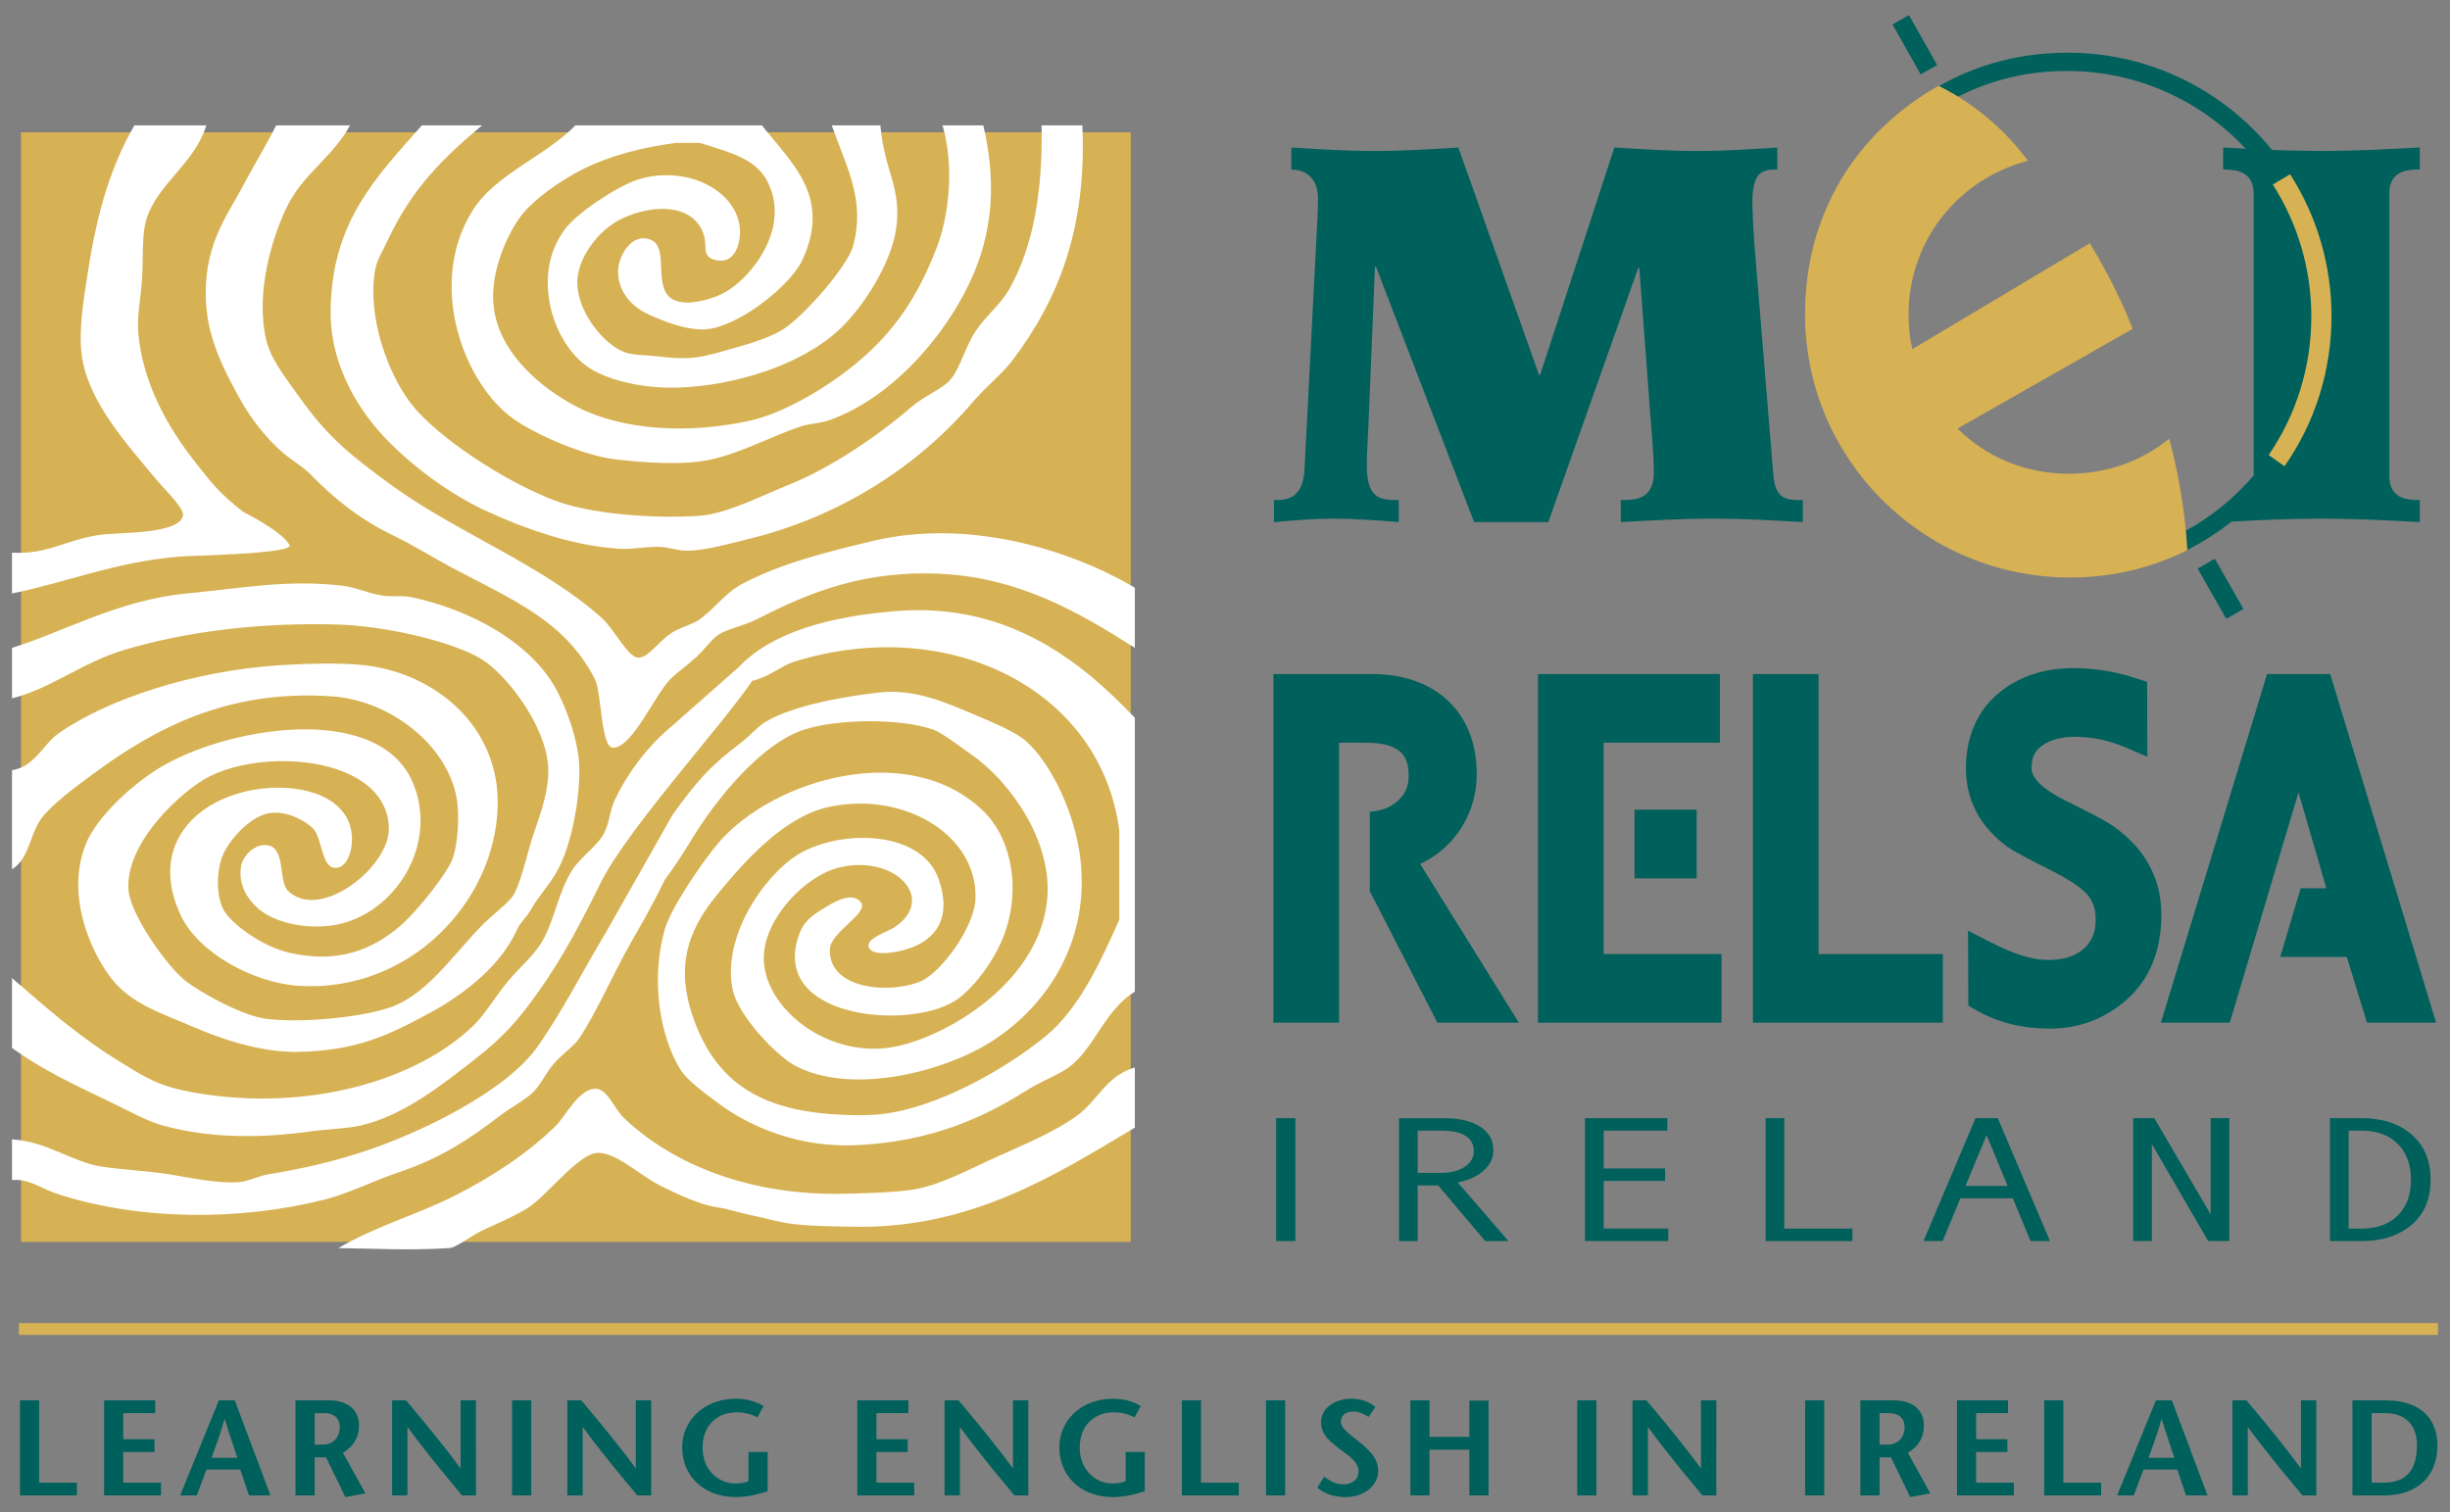 <?xml version="1.0" encoding="utf-8"?>
<!-- Generator: Adobe Illustrator 15.0.2, SVG Export Plug-In . SVG Version: 6.00 Build 0)  -->
<svg version="1.2" baseProfile="tiny" id="Layer_1" xmlns="http://www.w3.org/2000/svg" xmlns:xlink="http://www.w3.org/1999/xlink"
	 x="0px" y="0px" width="162px" height="100px" viewBox="0 0 162 100" overflow="inherit" xml:space="preserve">
<rect x="0" y="0" width="162" height="100" fill="#808080" stroke="none"/>
<path id="learn" fill="#00605B" d="M1.321,92.604h1.267v5.444h2.498v0.843H1.321V92.604z M10.26,93.449H8.148v1.724h2.066v0.845
	H8.148v2.03h2.498v0.843H6.882v-6.287h3.378V93.449z M13.988,96.402c0.296-0.825,0.592-1.59,0.854-2.56h0.018
	c0.296,0.97,0.565,1.733,0.835,2.56H13.988z M14.472,92.604l-2.56,6.287h1.096l0.647-1.714h2.228l0.584,1.714h1.419l-2.363-6.287
	H14.472z M20.807,93.449h0.655c0.504,0,1.006,0.24,1.006,0.949c0,0.457-0.279,1.134-1.15,1.134h-0.512L20.807,93.449L20.807,93.449z
	 M19.54,98.891h1.267v-2.515h0.754L22.837,99l1.329-0.244l-1.491-2.686c0.593-0.352,1.06-0.891,1.06-1.822
	c0-1.068-0.808-1.646-2.013-1.646H19.54V98.891z M31.471,98.891h-0.917c-1.204-1.445-2.408-2.882-3.594-4.509h-0.018v4.509h-1.016
	v-6.287h0.926c1.204,1.437,2.399,2.866,3.585,4.482h0.018v-4.482h1.016V98.891z M33.86,98.891v-6.287h1.267v6.287H33.86z
	 M43.059,98.891h-0.917c-1.204-1.445-2.408-2.882-3.594-4.509H38.53v4.509h-1.016v-6.287h0.926c1.204,1.437,2.399,2.866,3.585,4.482
	h0.017v-4.482h1.016L43.059,98.891L43.059,98.891z M50.758,96.018v2.597C50.084,98.837,49.374,99,48.655,99
	c-2.173,0-3.548-1.439-3.548-3.289c0-1.715,1.366-3.216,3.584-3.216c0.692,0,1.383,0.215,1.796,0.485l-0.403,0.744
	c-0.342-0.18-0.871-0.332-1.356-0.332c-1.348,0-2.273,0.906-2.273,2.334c0,1.493,1.061,2.375,2.147,2.375
	c0.342,0,0.62-0.037,0.889-0.154v-1.932h1.267V96.018z M60.064,93.449h-2.111v1.724h2.066v0.845h-2.066v2.03h2.498v0.843h-3.764
	v-6.287h3.378L60.064,93.449L60.064,93.449z M67.997,98.891H67.08c-1.204-1.445-2.407-2.882-3.593-4.509H63.47v4.509h-1.016v-6.287
	h0.926c1.204,1.437,2.398,2.866,3.584,4.482h0.018v-4.482h1.015V98.891z M75.696,96.018v2.597C75.023,98.837,74.311,99,73.593,99
	c-2.172,0-3.547-1.439-3.547-3.289c0-1.715,1.366-3.216,3.584-3.216c0.691,0,1.383,0.215,1.798,0.485l-0.404,0.744
	c-0.343-0.18-0.871-0.332-1.356-0.332c-1.349,0-2.273,0.906-2.273,2.334c0,1.493,1.06,2.375,2.146,2.375
	c0.343,0,0.622-0.037,0.892-0.154v-1.932h1.263V96.018z M78.148,92.604h1.266v5.444h2.498v0.843h-3.764V92.604z M83.71,98.891
	v-6.287h1.269v6.287H83.71z M90.491,93.699c-0.276-0.188-0.646-0.359-1.015-0.359c-0.529,0-0.818,0.297-0.818,0.664
	c0,0.415,0.441,0.727,1.179,1.312c0.845,0.675,1.294,1.203,1.294,1.978c0,0.79-0.756,1.707-2.174,1.707
	c-0.658,0-1.385-0.198-1.852-0.63l0.457-0.719c0.334,0.242,0.72,0.504,1.285,0.504c0.521,0,0.979-0.278,0.979-0.871
	c0-0.693-0.845-1.151-1.349-1.546c-0.61-0.495-1.125-0.882-1.125-1.716c0-0.845,0.854-1.527,1.996-1.527
	c0.719,0,1.293,0.261,1.59,0.549L90.491,93.699z M98.426,98.891h-1.268v-3.025h-2.635v3.025h-1.266v-6.287h1.266v2.416h2.635v-2.397
	h1.268V98.891z M104.291,98.891v-6.287h1.268v6.287H104.291z M113.488,98.891h-0.916c-1.203-1.445-2.407-2.882-3.592-4.509h-0.02
	v4.509h-1.016v-6.287h0.925c1.206,1.437,2.397,2.866,3.586,4.482h0.019v-4.482h1.014V98.891z M119.357,98.891v-6.287h1.266v6.287
	H119.357z M124.279,93.449h0.656c0.504,0,1.004,0.24,1.004,0.949c0,0.457-0.277,1.134-1.148,1.134h-0.512V93.449z M123.012,98.891
	h1.268v-2.515h0.756L126.311,99l1.33-0.244l-1.49-2.686c0.592-0.352,1.059-0.891,1.059-1.822c0-1.068-0.811-1.646-2.014-1.646
	h-2.184V98.891z M132.777,93.449h-2.111v1.724h2.066v0.845h-2.066v2.03h2.497v0.843H129.4v-6.287h3.377V93.449z M135.166,92.604
	h1.268v5.444h2.498v0.843h-3.766V92.604z M142.066,96.402c0.295-0.825,0.593-1.59,0.854-2.56h0.018
	c0.297,0.97,0.564,1.733,0.836,2.56H142.066z M142.553,92.604l-2.562,6.287h1.098l0.646-1.714h2.228l0.584,1.714h1.42l-2.36-6.287
	H142.553z M153.162,98.891h-0.917c-1.203-1.445-2.408-2.882-3.595-4.509h-0.019v4.509h-1.016v-6.287h0.927
	c1.204,1.437,2.398,2.866,3.584,4.482h0.02v-4.482h1.016V98.891z M156.818,93.449h0.916c1.328,0,2.082,0.807,2.082,2.109
	c0,1.752-0.779,2.488-2.226,2.488h-0.772V93.449z M155.551,92.604v6.287h2.059c2.229,0,3.559-1.246,3.559-3.32
	c0-1.521-0.881-2.967-3.439-2.967H155.551z"/>
<rect id="sep" x="1.252" y="87.493" fill="#D7B254" width="159.954" height="0.782"/>
<path id="ireland" fill="#00605B" d="M93.742,74.768h1.57c1.424,0,2.139,0.457,2.139,1.368c0,0.411-0.2,0.753-0.602,1.024
	c-0.402,0.271-0.925,0.402-1.567,0.402h-1.54V74.768z M96.387,78.188c0.734-0.14,1.312-0.403,1.731-0.789
	c0.421-0.39,0.63-0.83,0.63-1.325c0-0.669-0.291-1.191-0.873-1.567c-0.582-0.375-1.375-0.562-2.38-0.562h-2.987v8.125h1.234v-3.68
	h1.354l3.11,3.68h1.538L96.387,78.188z M110.309,82.068h-5.506v-8.125h5.445v0.824h-4.209v2.502h4.064v0.822h-4.064v3.152h4.27
	V82.068z M122.486,82.068h-5.74v-8.125h1.234v7.302h4.506V82.068z M129.966,78.419l1.39-3.356l1.394,3.356H129.966z M132.098,73.943
	h-1.474l-3.437,8.125h1.266l1.17-2.826h3.468l1.175,2.826h1.284L132.098,73.943z M147.411,82.068h-1.403l-3.721-6.411v6.411h-1.236
	v-8.125h1.397l3.725,6.357v-6.357h1.238V82.068L147.411,82.068z M155.297,74.768h0.866c0.999,0,1.79,0.289,2.376,0.867
	c0.585,0.577,0.88,1.37,0.88,2.371c0,1.012-0.293,1.805-0.875,2.378c-0.585,0.574-1.377,0.861-2.381,0.861h-0.866V74.768
	L155.297,74.768z M154.061,82.068h2.135c1.32,0,2.404-0.354,3.248-1.06c0.848-0.706,1.271-1.707,1.271-3.002
	c0-1.261-0.415-2.256-1.249-2.979c-0.834-0.725-1.939-1.086-3.322-1.086h-2.082V82.068L154.061,82.068z M85.654,73.943h-1.275v8.127
	h1.275V73.943z"/>
<path id="resla" fill="#00605B" d="M90.271,53.691c0.91,0,1.642-0.252,2.172-0.746c0.484-0.455,0.701-0.957,0.701-1.629
	c0-1.144-0.342-2.201-2.818-2.201c0,0-1.008,0-1.784,0c0,0.46,0,2.65,0,4.574v13.938h-4.341V44.574h1.053h5.43
	c2.055,0,3.727,0.566,4.969,1.68c1.301,1.169,1.99,2.868,1.99,4.913c0,1.56-0.485,2.96-1.438,4.161
	c-0.607,0.765-1.381,1.365-2.298,1.807c1.071,1.719,6.526,10.495,6.526,10.495h-5.386l-4.471-8.692v-5.244 M112.884,44.574h-11.192
	v23.055h12.139v-4.541c0,0-6.454,0-7.798,0c0-1.255,0-5.473,0-5.473v-4.539c0,0,0-2.864,0-3.96c1.337,0,7.694,0,7.694,0v-4.542
	H112.884z M119.404,44.574h-3.496v23.055h12.555v-4.541c0,0-6.855,0-8.214,0c0-1.763,0-18.514,0-18.514H119.404z M132.141,45.847
	L132.141,45.847c-1.408,1.174-2.149,2.892-2.149,4.969c0,0.815,0.143,1.584,0.422,2.287c0.272,0.682,0.659,1.304,1.153,1.847
	c0.469,0.513,0.949,0.925,1.435,1.223c0.435,0.267,1.356,0.757,2.744,1.451c1.481,0.745,2.104,1.304,2.36,1.644
	c0.312,0.406,0.465,0.896,0.465,1.5c0,0.865-0.23,1.459-0.748,1.933c-0.562,0.519-1.361,0.78-2.37,0.78
	c-1.072,0-2.253-0.363-3.832-1.172l-1.488-0.765l0.019,4.956l0.58,0.332c1.381,0.789,2.998,1.189,4.805,1.189
	c1.933,0,3.642-0.646,5.08-1.912c1.523-1.342,2.296-3.234,2.296-5.627c0-0.998-0.183-1.916-0.543-2.732
	c-0.345-0.783-0.81-1.473-1.377-2.049c-0.535-0.541-1.075-0.977-1.606-1.293c-0.484-0.289-1.451-0.795-2.875-1.501
	c-1.408-0.696-2.201-1.464-2.18-2.11c0.002-0.68,0.189-1.099,0.625-1.437c0.547-0.422,1.299-0.637,2.232-0.637
	c1.146,0,2.281,0.238,3.371,0.707c0,0.001,1.426,0.611,1.426,0.611l-0.014-4.95l-0.764-0.248c-1.352-0.438-2.729-0.661-4.1-0.661
	C135.133,44.183,133.463,44.744,132.141,45.847z M152.126,58.738l-1.354,4.541h4.403c0.324,1.093,1.341,4.35,1.341,4.35h4.567
	l-7.005-23.055h-0.596h-3.578l-7.021,23.055h4.555c0,0,1.826-6.124,2.152-7.215l1.354-4.541c0.3-1.004,0.561-1.874,1.039-3.473
	c0.473,1.599,1.541,5.334,1.84,6.338H152.126z M108.078,58.084h4.111v-4.541h-4.111V58.084z"/>
<path id="mi" fill="#00605B" d="M146.449,36.949l1.896,3.325l-1.136,0.649l-1.897-3.326L146.449,36.949z M84.24,34.526
	c1.305-0.114,2.648-0.229,3.951-0.229c1.418,0,2.877,0.115,4.295,0.229V33.07c-1.151,0-2.109-0.039-2.109-2.264
	c0-0.959,0.077-1.878,0.114-2.837l0.423-10.315h0.076l6.482,16.872h4.907l5.942-16.796h0.076l0.729,9.74
	c0.076,1.075,0.229,2.531,0.229,3.758c0,1.802-1.189,1.841-2.188,1.841v1.456c2.071-0.114,4.064-0.229,6.1-0.229
	c1.994,0,3.949,0.115,5.941,0.229V33.07c-1.034,0-1.841,0-1.955-1.726l-1.227-14.917c-0.115-1.534-0.154-2.531-0.154-3.106
	c0-2.07,0.77-2.109,1.648-2.109V9.754c-1.765,0.116-3.489,0.23-5.252,0.23c-1.842,0-3.645-0.114-5.522-0.23l-4.908,15.033h-0.077
	l-5.33-15.033c-1.841,0.116-3.565,0.23-5.559,0.23c-1.842,0-3.646-0.114-5.484-0.23v1.458c0.844,0,1.764,0.46,1.764,1.956
	c0,0.882-0.074,1.802-0.113,2.685l-0.77,14.955c-0.037,2.264-1.266,2.264-2.033,2.264v1.454H84.24z M125.137,1.614L127,4.917
	l1.09-0.614L126.225,1L125.137,1.614z M160.001,11.208V9.75c-2.056,0.116-4.114,0.231-6.581,0.231c-1.074,0-2.146-0.028-3.193-0.068
	c-3.19-3.921-8.053-6.428-13.502-6.428c-3.129,0-5.992,0.771-8.529,2.218c0,0,1.054,0.526,1.253,0.698
	c2.198-1.119,4.592-1.708,7.226-1.708c4.663,0,8.861,1.979,11.815,5.141C147.98,9.807,147.482,9.778,147,9.75v1.458
	c0.906,0,2.018,0.153,2.018,1.61v18.623c-1.262,1.478-2.787,2.725-4.511,3.671c0,0,0.039,0.445,0.082,1.271
	c1.056-0.532,2.05-1.165,2.966-1.888c1.832-0.104,3.85-0.198,5.865-0.198c2.467,0,4.525,0.115,6.581,0.229v-1.457
	c-0.985,0-2.015-0.153-2.015-1.611V12.819C157.986,11.361,159.016,11.208,160.001,11.208z"/>
<path id="e" fill="#D7B254" d="M141.018,21.745l-11.584,6.596c1.918,1.883,4.469,2.988,7.377,2.988c2.531,0,4.801-0.85,6.623-2.315
	c0.398,1.483,1.029,4.247,1.197,7.37c-2.35,1.161-4.934,1.806-7.738,1.806c-9.685,0-17.539-7.793-17.539-17.408
	c0-6.548,3.283-11.963,8.826-15.105c1.309,0.637,3.83,2.135,5.914,4.956c-4.566,1.178-7.896,5.261-7.896,10.161
	c0,0.838,0.068,1.512,0.254,2.293l11.734-7.003C138.754,17.023,140.076,19.306,141.018,21.745z M154.165,20.896
	c0-3.33-0.947-6.57-2.735-9.373l-1.146,0.677c1.663,2.607,2.546,5.623,2.546,8.722c0,3.312-0.977,6.483-2.822,9.171l1.051,0.738
	C153.092,27.922,154.165,24.487,154.165,20.896z"/>
<rect x="1.391" y="8.748" fill="#D7B254" width="73.376" height="73.376"/>
<path fill="#FFFFFF" d="M11.84,36.806c-4.302,0.375-7.345,1.681-11.046,2.441c0-0.899,0-1.799,0-2.698
	c2.375,0.117,3.381-0.779,5.651-1.156c1.312-0.218,5.375-0.02,5.653-1.285c0.109-0.501-1.236-1.754-1.799-2.44
	c-1.776-2.157-4.443-5.028-4.881-8.093c-0.25-1.742,0.127-3.835,0.385-5.523c0.624-4.091,1.543-7.083,3.083-9.762
	c1.584,0,3.169,0,4.752,0c-0.77,2.568-3.282,3.876-3.981,6.295c-0.27,0.934-0.188,2.311-0.257,3.725
	c-0.059,1.212-0.362,2.561-0.257,3.724c0.3,3.342,1.98,6.254,3.725,8.478c1.206,1.537,1.599,2.053,3.211,3.34
	c0.008,0.006,2.529,1.242,3.061,2.181C19.483,36.637,12.619,36.737,11.84,36.806z M57.697,35.777
	c-3.151,0.751-6.074,1.495-8.606,2.827c-1.194,0.627-1.958,1.795-2.955,2.441c-0.326,0.21-1.212,0.483-1.67,0.77
	c-0.975,0.611-1.604,1.738-2.311,1.67c-0.637-0.062-1.587-1.911-2.313-2.569c-3.916-3.557-9.638-5.677-14.001-8.864
	c-2.64-1.929-4.164-3.14-6.037-5.781c-0.884-1.245-1.888-2.502-2.184-3.725c-0.762-3.145,0.364-6.764,1.285-8.733
	c1.08-2.311,3.085-3.386,4.239-5.524c-1.628,0-3.254,0-4.881,0c-0.725,1.442-1.389,2.477-2.184,3.982
	c-1.12,2.122-2.721,4.051-2.441,7.963c0.168,2.34,1.278,4.455,2.312,6.295c0.646,1.147,1.653,2.478,2.826,3.468
	c0.55,0.464,1.288,0.886,1.799,1.413c1.475,1.523,3.188,2.917,5.395,3.982c1.387,0.671,2.678,1.492,3.982,2.184
	c3.893,2.064,7.419,3.481,9.377,7.322c0.468,0.917,0.383,4.501,1.199,4.546c1.247,0.068,2.805-3.558,3.81-4.546
	c0.479-0.47,1.11-0.896,1.67-1.413c0.595-0.548,1.072-1.253,1.542-1.542c0.603-0.372,1.676-0.568,2.568-1.027
	c3.382-1.738,7.109-3.272,12.331-2.955c5.033,0.306,8.892,2.529,12.589,4.881c0-1.326,0-2.653,0-3.981
	C70.79,36.362,64.078,34.256,57.697,35.777z M24.685,28.07c1.712,2.115,4.648,4.397,7.322,5.652c2.58,1.211,5.891,2.393,8.992,2.569
	c0.85,0.048,1.665-0.144,2.568-0.128c0.638,0.009,1.299,0.276,1.928,0.257c1.229-0.038,2.637-0.443,3.981-0.771
	c6.311-1.544,11.372-4.976,14.9-9.12c0.817-0.96,1.885-1.792,2.57-2.698c3.011-3.982,4.921-8.672,4.623-15.542
	c-0.898,0-1.797,0-2.697,0c0.086,4.238-0.519,8.042-2.184,10.919c-0.523,0.903-1.524,1.708-2.183,2.696
	c-0.674,1.013-1.001,2.426-1.669,3.212c-0.517,0.606-1.691,1.042-2.569,1.798c-2.315,1.992-5.419,4.069-8.094,5.138
	c-1.82,0.729-4.119,1.929-5.908,2.055c-3.01,0.213-7.271-0.113-9.633-1.027c-3.439-1.329-7.694-4.184-9.377-6.295
	c-1.532-1.918-3.021-5.77-2.441-8.99c0.106-0.591,0.584-1.383,0.899-2.055c1.54-3.285,3.647-5.354,6.166-7.451
	c-1.329,0-2.656,0-3.983,0c-3.032,3.439-5.996,6.393-6.037,12.332C21.84,23.552,23.15,26.176,24.685,28.07z M31.236,13.942
	c-3.048,4.924-0.527,11.452,2.698,13.744c1.507,1.071,4.698,2.462,6.807,2.697c1.758,0.196,4.357,0.424,6.295,0
	c1.915-0.418,3.945-1.517,5.909-2.183c0.586-0.198,1.228-0.192,1.798-0.385c4.39-1.491,8.183-6.064,9.762-10.019
	c1.162-2.911,1.335-5.985,0.513-9.506c-0.899,0-1.798,0-2.696,0c0.802,2.76,0.411,6.027-0.386,8.092
	c-1.203,3.117-2.733,5.536-5.394,7.707c-2.072,1.69-4.835,3.26-6.937,3.726c-4.017,0.89-8.363,0.671-11.433-0.9
	c-2.31-1.182-5.117-3.485-5.521-6.55c-0.284-2.138,0.742-4.582,1.67-5.909c0.811-1.163,2.608-2.441,4.109-3.211
	c1.862-0.956,4.091-1.516,6.294-1.799h1.542c2.562,0.797,4.093,1.194,4.753,3.211c0.966,2.961-1.637,6.021-3.34,6.809
	c-0.818,0.376-2.23,0.758-3.083,0.385c-1.535-0.675-0.282-3.437-1.541-3.982c-1.251-0.541-2.167,1.015-2.184,2.056
	c-0.021,1.326,0.854,2.318,1.926,2.824c1.031,0.485,2.618,1.113,3.854,1.028c2.153-0.146,5.619-2.86,6.423-4.623
	c1.893-4.153-0.694-6.338-2.697-8.864c-1.243,0-4.796,0-6.038,0c-2.098,0-4.195,0-6.293,0
	C35.982,10.401,32.738,11.515,31.236,13.942z M56.413,16.255c-0.352,1.322-3.19,4.594-4.625,5.521
	c-0.712,0.461-1.94,0.876-2.954,1.157c-2.156,0.596-2.87,0.946-5.267,0.641c-0.78-0.098-1.644-0.076-2.183-0.256
	c-1.458-0.487-3.132-2.639-3.212-4.496c-0.071-1.651,1.334-3.598,2.954-4.367c2.087-0.99,4.708-0.976,5.396,1.028
	c0.268,0.778-0.119,1.414,0.642,1.67c1.583,0.528,1.971-1.461,1.67-2.569c-0.63-2.317-3.813-3.626-6.679-2.699
	c-1.32,0.428-3.896,2.114-4.754,3.213c-2.4,3.073-0.815,7.905,1.799,9.376c1.56,0.876,3.81,1.218,5.652,1.156
	c3.673-0.124,8.112-1.456,10.661-3.854c1.704-1.601,3.396-4.443,3.726-6.551c0.437-2.794-0.762-3.827-1.027-6.936
	c-1.071,0-2.142,0-3.212,0C55.99,11.115,57.225,13.2,56.413,16.255z M59.367,40.402c-4.487,0.341-8.345,1.406-10.533,3.725
	l-4.368,3.853c-1.591,1.315-2.983,3.12-3.854,5.01c-0.275,0.602-0.314,1.382-0.641,2.055c-0.432,0.893-1.594,1.602-2.183,2.568
	c-0.892,1.464-1.118,3.207-1.927,4.626c-0.517,0.903-1.532,1.759-2.312,2.696c-0.768,0.92-1.435,2.088-2.184,2.825
	c-3.745,3.683-11.017,5.808-18.497,4.495c-2.344-0.41-3.109-0.929-4.753-1.928c-2.899-1.762-4.971-3.621-7.321-5.651
	c0,1.541,0,3.084,0,4.625c1.967,1.408,3.93,2.349,6.294,3.472c1.244,0.586,2.552,1.348,3.725,1.668
	c3.168,0.867,6.611,0.812,9.633,0.386c1.157-0.165,2.396-0.181,3.34-0.386c2.9-0.631,5.592-2.826,7.579-4.366
	c2.007-1.56,2.924-2.659,4.239-4.496c1.586-2.22,2.898-4.731,4.11-7.193c1.721-3.495,8.097-10.491,10.019-13.36
	c1.173-0.274,1.884-0.992,2.827-1.283c10.194-3.149,20.252,1.852,21.45,11.174v5.908c-1.257,2.799-2.648,5.883-4.881,7.706
	c-2.718,2.226-7.205,4.723-10.789,5.138c-1.098,0.13-2.512,0.074-3.468,0c-4.758-0.369-7.429-2.243-8.864-5.907
	c-1.407-3.592-0.652-6.094,1.413-8.605c1.813-2.203,4.389-5.121,7.322-5.78c4.903-1.103,9.881,1.757,9.762,6.038
	c-0.052,1.846-2.278,4.971-3.724,5.521c-2.163,0.828-6.023,0.42-5.909-2.183c0.047-1.112,2.603-2.374,2.055-3.084
	c-0.607-0.782-1.93,0.077-2.441,0.388c-0.881,0.531-1.361,0.902-1.67,1.797c-1.883,5.463,7.134,6.279,10.277,4.365
	c1.179-0.716,2.857-2.851,3.467-4.882c0.98-3.255-0.002-6.149-1.413-7.575c-4.903-4.958-13.999-2.238-17.597,1.926
	c-1.104,1.276-3.205,4.379-3.598,5.782c-0.95,3.403-0.304,7.058,1.028,9.245c0.449,0.739,1.625,1.569,2.441,2.186
	c2.229,1.685,5.519,3.014,9.249,2.826c4.835-0.242,8.224-1.734,11.174-3.598c1.014-0.64,2.206-1.083,2.827-1.542
	c1.696-1.255,2.339-3.761,4.367-5.008c0-1.498,0-9.548,0-11.048c0-2.355,0-4.709,0-7.065C71.722,43.986,66.869,39.833,59.367,40.402
	z M2.72,54.146c0.652-0.906,2.198-2.061,3.598-3.084c3.819-2.791,8.669-5.515,15.67-5.01c3.831,0.278,7.637,3.236,8.221,6.809
	c0.146,0.896,0.126,2.652-0.257,3.854c-0.294,0.921-2.304,3.489-3.468,4.496c-1.792,1.549-4.059,2.537-7.323,1.799
	c-1.928-0.438-3.917-1.994-4.367-2.826c-0.522-0.969-0.461-2.517-0.129-3.469c0.352-1.002,1.835-2.783,3.213-2.953
	c1.175-0.145,2.353,0.555,2.825,1.026c0.554,0.554,0.573,2.377,1.285,2.569c0.887,0.238,1.307-0.992,1.285-1.926
	c-0.071-3.035-4.012-3.822-7.065-3.084c-3.799,0.92-6.237,4.008-4.239,8.219c1.122,2.371,4.683,4.435,7.835,4.627
	c7.195,0.438,12.899-5.454,13.102-11.818c0.17-5.338-4.13-8.831-8.735-9.377c-1.685-0.2-4.209-0.104-5.78,0
	c-5.56,0.374-11.237,2.199-14.514,4.496c-1.05,0.737-1.538,2.183-3.083,2.441c0,2.183,0,4.366,0,6.549
	C1.942,56.777,1.949,55.219,2.72,54.146z M33.035,73.801c0.785-0.601,1.633-1.023,2.184-1.544c0.507-0.477,0.858-1.286,1.413-1.928
	c0.572-0.66,1.305-1.125,1.67-1.668c1.156-1.733,2.219-4.228,3.467-6.422c0.214-0.374,1.347-2.298,2.189-4.064
	c0.958-1.278,1.761-2.646,1.664-2.487c1.802-2.998,4.798-6.568,7.58-7.45c2.133-0.675,6.19-0.774,8.477,0
	c0.585,0.198,1.68,1.047,2.569,1.67c2.571,1.804,5.264,5.643,5.01,9.376c-0.373,5.46-6.322,9.102-9.891,9.892
	c-4.539,1.006-8.947-2.535-8.864-5.908c0.065-2.57,2.756-5.375,5.01-5.908c3.706-0.879,6.474,2.115,3.598,3.979
	c-0.409,0.267-1.861,0.718-1.67,1.286c0.221,0.663,1.834,0.361,2.568,0.13c1.862-0.59,2.96-2.045,2.055-4.624
	c-1.108-3.16-6.143-3.298-8.991-1.799c-2.319,1.223-5.388,5.475-4.625,9.119c0.358,1.711,2.875,4.346,4.112,5.012
	c3.559,1.914,9.449,0.547,12.716-1.416c3.577-2.148,6.813-6.408,6.166-12.201c-0.325-2.904-1.826-6.238-3.598-7.836
	c-0.62-0.56-2.062-1.185-3.211-1.67c-2.126-0.895-4.138-1.818-6.55-1.541c-2.104,0.243-5.579,0.815-7.451,1.927
	c-0.538,0.32-1.062,0.955-1.67,1.413c-2.076,1.569-2.939,2.587-4.496,4.753l-4.367,7.705c-1.659,2.769-2.946,5.356-4.623,7.707
	c-1.405,1.967-4.526,3.848-6.937,5.012c-3.09,1.494-6.277,2.605-10.79,3.34c-0.679,0.107-1.342,0.471-1.927,0.514
	c-1.479,0.111-3.186-0.287-4.623-0.514c-1.487-0.237-3.026-0.289-4.496-0.512c-1.939-0.301-3.531-1.641-5.909-1.802
	c0,0.898,0,1.802,0,2.696c1.119-0.115,1.971,0.578,2.954,0.9c5.514,1.8,12.149,1.797,17.726,0.384
	c1.577-0.398,3.242-1.249,4.881-1.796C29.109,76.604,30.989,75.361,33.035,73.801z M71.184,73.801
	c-1.413,1.022-3.386,1.856-5.266,2.696c-1.777,0.793-3.828,1.933-5.651,2.185c-1.492,0.204-3.246,0.226-4.368,0.256
	c-6.322,0.168-11.476-1.972-14.644-5.011c-0.628-0.603-1.068-1.854-1.799-1.926c-1.13-0.112-2.089,1.847-2.696,2.44
	c-1.869,1.832-4.237,3.388-6.68,4.623c-2.506,1.271-5.24,2.016-7.707,3.471c2.693,0.033,4.52,0.167,7.322,0
	c0.517-0.031,1.427-0.832,2.441-1.284c1.164-0.526,2.04-0.912,2.826-1.414c1.152-0.737,3.26-3.501,4.494-3.598
	c1.225-0.097,2.811,1.468,4.24,2.186c1.048,0.522,2.54,1.23,3.725,1.412c0.821,0.122,1.46,0.365,2.152,0.502
	c0.852,0.171,1.612,0.396,2.344,0.526c1.327,0.23,3.023,0.221,4.367,0.256c7.938,0.197,13.623-3.501,18.754-6.551
	c0-1.328,0-2.653,0-3.983C73.077,71.191,72.648,72.74,71.184,73.801z M22.373,41.301c2.988,0.091,7.511,1.072,9.506,2.312
	c1.591,0.991,4.19,4.312,4.367,7.064c0.124,1.938-0.896,4.009-1.284,5.524c-0.208,0.803-0.642,2.348-0.984,2.953
	c-0.23,0.406-1.047,1.062-1.586,1.543c-1.986,1.772-3.895,4.973-6.551,5.908c-1.906,0.672-5.871,1.062-8.221,0.771
	c-1.596-0.198-4.267-1.7-5.265-2.44c-1.26-0.935-3.709-4.412-3.854-6.037c-0.287-3.213,3.671-6.736,5.394-7.578
	c3.958-1.938,11.761-1.146,11.818,3.468c0.032,2.554-4.57,6.187-6.679,4.11c-0.593-0.586-0.194-2.606-1.156-2.955
	c-0.888-0.318-1.797,0.604-1.928,1.285c-0.289,1.521,0.759,2.621,1.414,3.08c0.87,0.612,2.589,1.137,4.495,0.901
	c3.944-0.481,7.127-5.009,5.524-9.249c-2.068-5.468-11.762-4.01-16.442-1.413c-2.061,1.146-4.538,3.456-5.266,5.267
	c-1.32,3.283,0.235,6.992,1.67,8.861c1.328,1.735,3.41,2.35,5.395,3.215c1.865,0.809,4.524,1.732,7.064,1.668
	c3.812-0.101,5.867-1.086,8.606-2.57c2.472-1.338,4.768-3.252,5.781-5.521c0.206-0.467,0.655-0.853,0.9-1.29
	c0.533-0.949,1.156-1.564,1.669-2.437c1.114-1.896,1.605-5.187,1.542-7.066c-0.056-1.608-0.738-3.547-1.414-4.881
	c-1.636-3.224-5.659-5.435-9.633-6.293c-0.693-0.148-1.37-0.007-2.056-0.128c-0.955-0.17-1.691-0.545-2.569-0.643
	c-3.708-0.418-6.437,0.148-10.275,0.514c-4.53,0.43-8.192,2.568-11.561,3.596c0,1.114,0,2.228,0,3.34
	c2.551-0.622,4.631-2.377,7.45-3.211C12.456,41.723,17.354,41.147,22.373,41.301z"/>
</svg>
